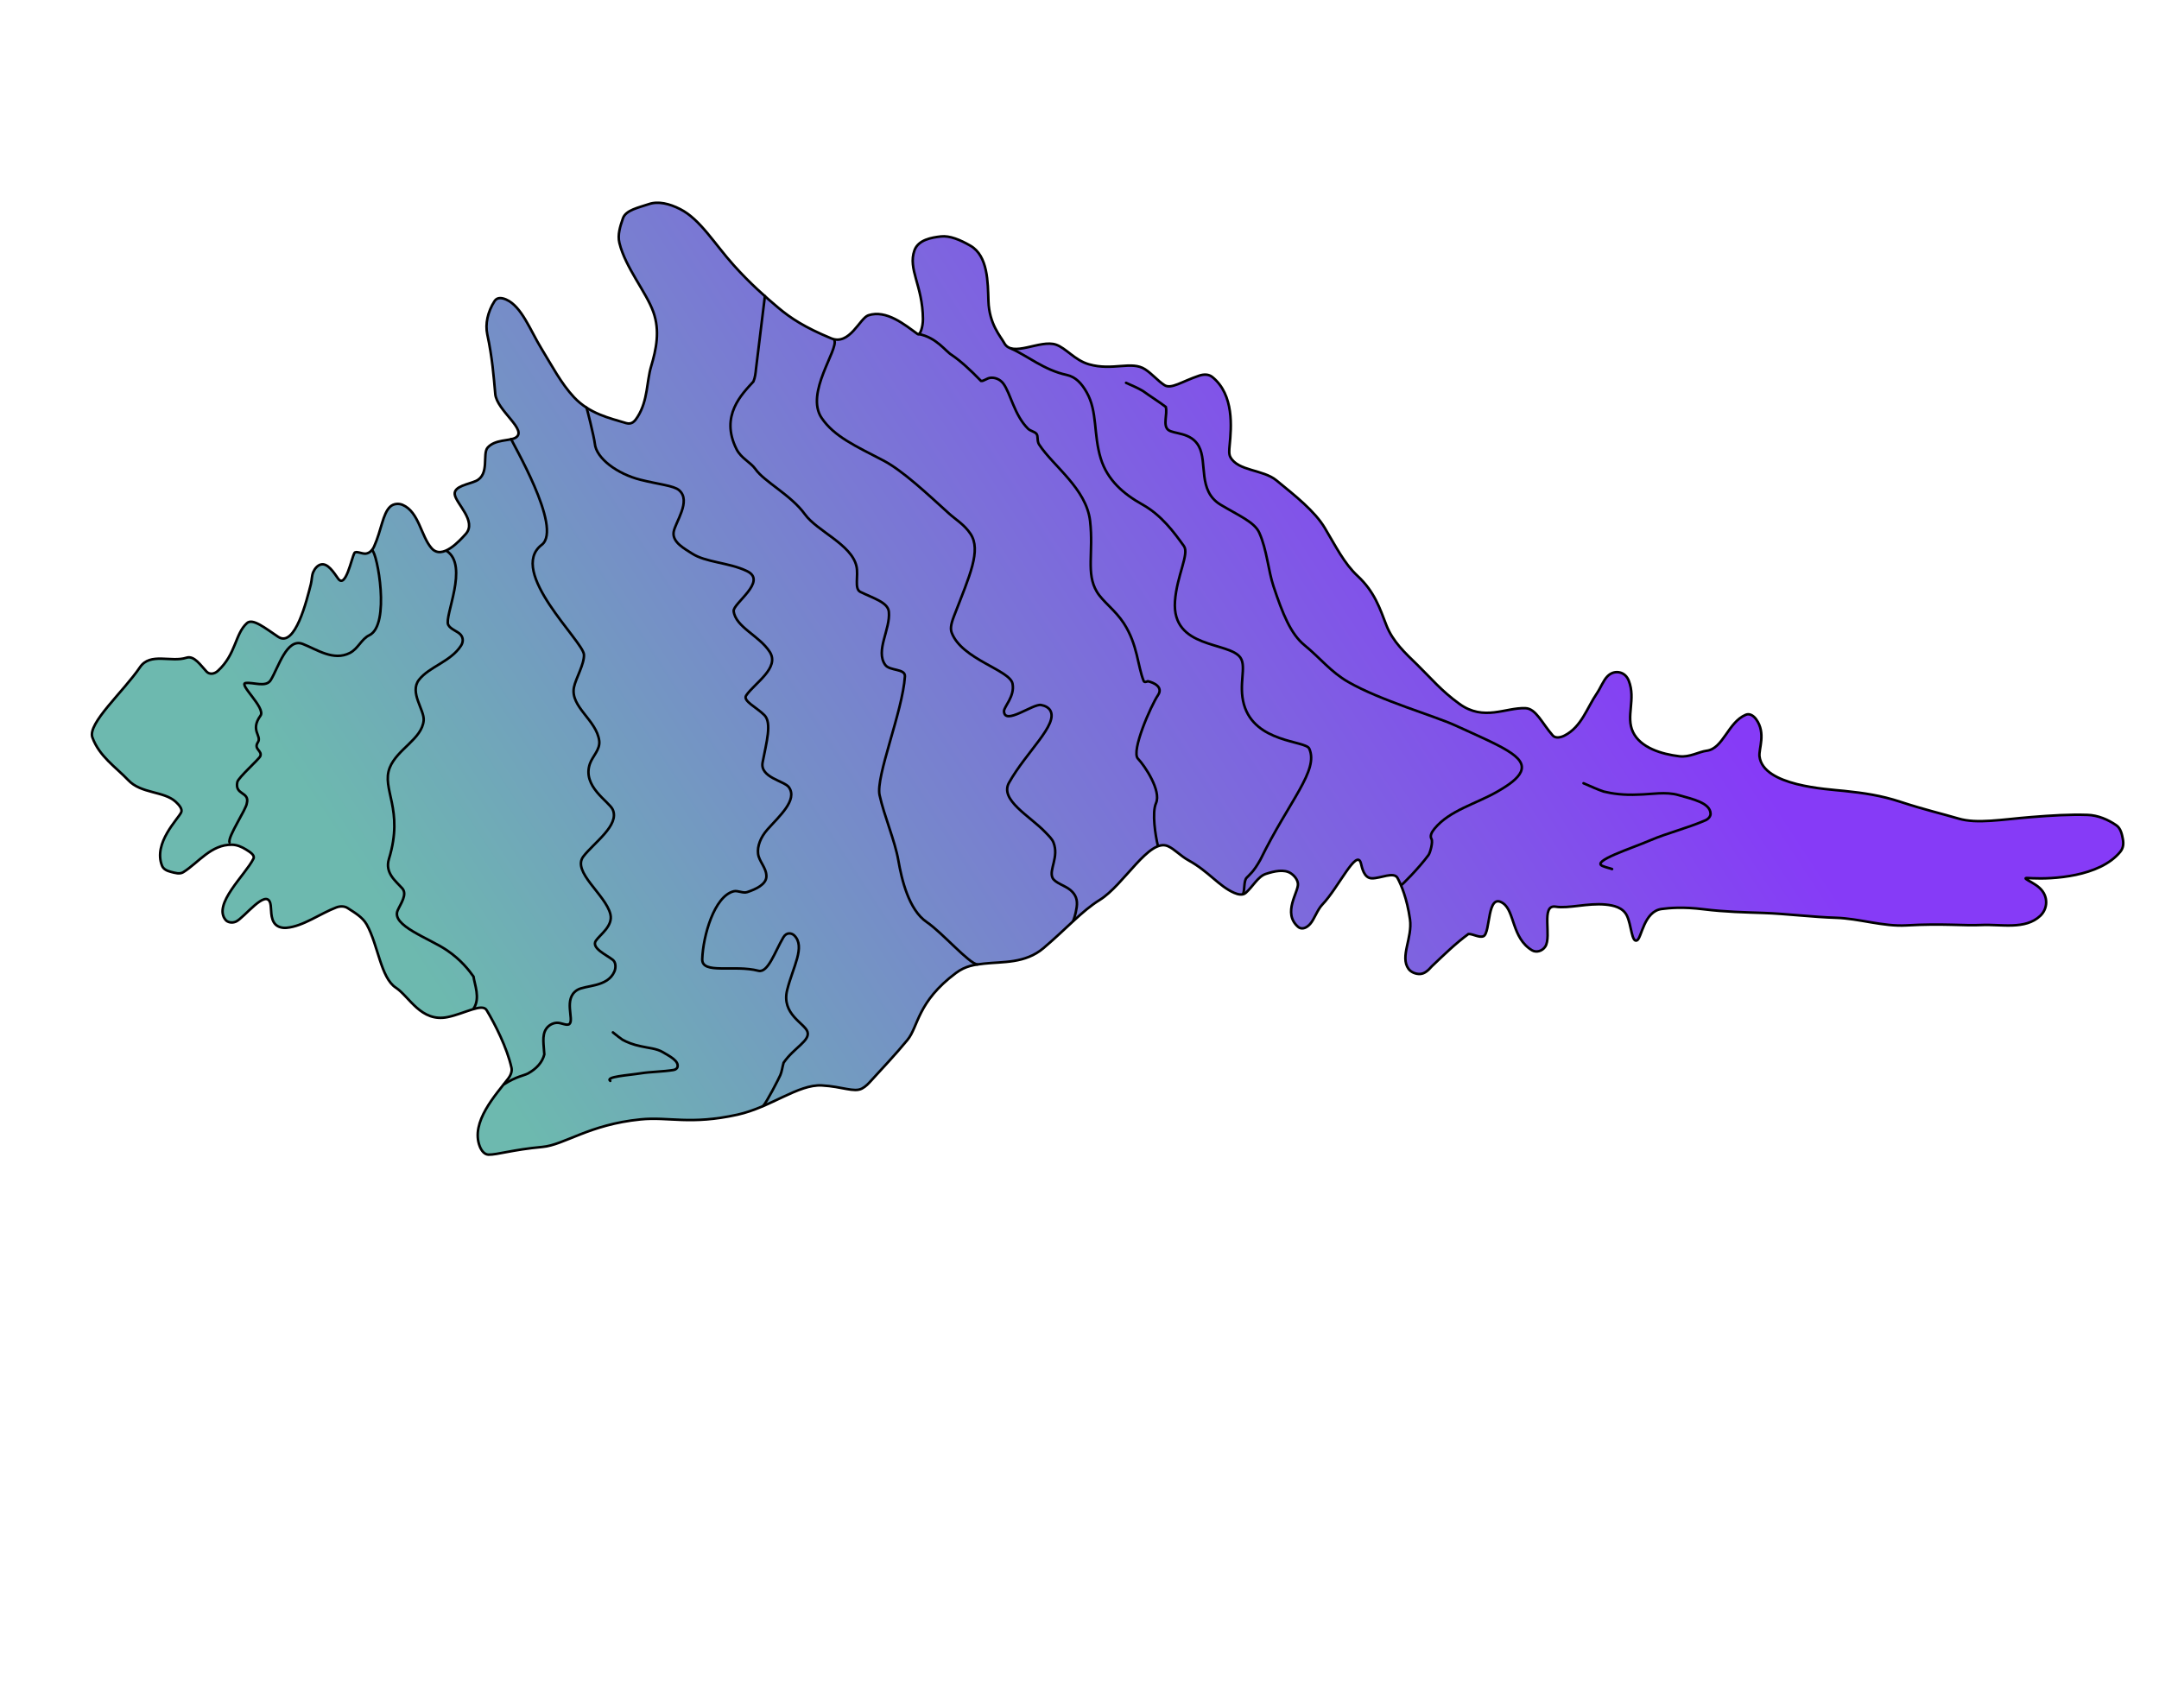 <?xml version="1.0" encoding="UTF-8"?> <svg xmlns="http://www.w3.org/2000/svg" width="1447" height="1145" viewBox="0 0 1447 1145" fill="none"><path d="M951.837 652.85C954.845 652.679 957.329 650.357 959.578 647.77C968.026 639.742 975.457 632.45 984.189 626.042C987.219 625.924 991.544 628.791 994.27 627.532C999.148 625.28 996.387 597.803 1007.4 605.463C1015.29 610.943 1013.2 628.793 1026.79 636.983C1029.5 638.617 1033.57 637.708 1035.68 634.486C1040.14 627.663 1032.5 606.141 1042.57 607.746C1051.29 609.134 1064.02 605.206 1075.98 606.322C1081.6 606.846 1087.68 608.301 1090.34 613.673C1093.44 619.923 1093.53 632.146 1097.17 630.319C1100.29 628.747 1101.72 610.771 1113.78 609.269C1118.95 608.625 1127.51 607.699 1142.06 609.502C1155.97 611.226 1169.57 611.536 1182.03 611.953C1196.56 612.438 1215.6 614.749 1230.49 615.19C1245.96 615.648 1262.07 621.19 1277.66 620.294C1302.2 618.883 1315.78 620.612 1328.09 620.027C1341.1 619.408 1357.3 623.442 1367.44 613.858C1369.93 611.507 1371.36 608.263 1371.37 604.837C1371.38 601.41 1370.02 597.907 1366.83 595.052C1363.65 592.196 1358.78 590.054 1357.78 589.117C1356.79 588.18 1359.57 588.571 1362.41 588.705C1374.9 589.29 1407.13 587.959 1421.03 570.968C1423.09 568.444 1423.35 565.655 1422.78 562.455C1422.21 559.256 1421.3 555.227 1418.5 553.265C1412.9 549.349 1406.03 546.452 1399.11 546.225C1387.05 545.829 1375.11 546.583 1361.29 547.685C1341.54 549.257 1325.09 552.406 1312.49 548.653C1302.1 545.561 1289.76 542.732 1273.86 537.512C1260.63 533.165 1249.45 531.572 1236.05 530.16C1224.36 528.929 1181.72 526.826 1179.26 507.063C1178.62 501.896 1183.76 491.518 1177.02 482.14C1175.49 480.015 1172.83 477.938 1170.04 479.109C1158.07 484.136 1155.01 501.835 1143.78 503.233C1138.61 503.877 1132.43 507.752 1125.52 506.927C1113.41 505.482 1099.48 501.126 1094.5 490.774C1089.41 480.186 1096.55 468.737 1091.61 456.253C1090.45 453.305 1088.37 451.423 1085.71 450.766C1083.05 450.109 1079.91 450.659 1077.23 453.441C1074.55 456.222 1072.65 461.238 1070.37 464.589C1063.46 474.748 1059.99 487.196 1048.52 493.071C1045.96 494.38 1042.5 495.04 1040.71 493.021C1033.53 484.915 1029.51 474.955 1022.36 474.691C1008.91 474.195 994.544 483.646 978.142 471.823C965.907 463.004 958.802 454.295 950.049 445.754C941.831 437.736 933.449 430.158 929.112 418.92C924.783 407.7 921.229 396.617 909.85 386.018C900.833 377.618 895.205 366.075 887.858 353.82C881.085 342.522 868.136 332.356 855.436 321.959C846.445 314.597 829.813 315.85 824.649 306.437C823.567 304.465 823.827 301.675 824.092 298.843L824.155 298.171C825.233 286.681 827.296 264.695 812.575 252.748C810.046 250.696 806.783 250.783 803.705 251.806C792.279 255.604 784.924 261.106 780.388 258.127C775.849 255.146 772.184 250.612 767.452 247.533C758.32 241.59 745.82 248.794 729.783 244.176C720.255 241.433 714.54 233.36 707.737 231.022C697.112 227.371 678.422 239.957 673.039 229.912C670.631 225.42 662.987 217.353 662.466 201.76C662.051 189.345 662.226 171.552 650.388 164.702C643.386 160.651 636.421 157.832 630.652 158.491C624.49 159.195 615.467 160.645 612.891 167.816C608.342 180.48 618.418 191.518 618.569 213.849C618.605 219.262 616.571 225.067 615.042 223.956C606.486 217.739 594.044 207.359 581.952 211.366C576.251 213.256 569.387 231.904 557.036 226.782C539.276 219.416 529.906 213.242 521.611 206.27C513.036 199.062 502.789 190.049 491.963 178.035C478.839 163.471 469.349 147.016 455.852 140.163C448.671 136.518 441.195 134.671 434.851 136.827C427.969 139.165 419.393 140.833 417.518 146.312L417.479 146.424C415.748 151.483 413.767 157.269 415.142 162.866C419.202 179.395 433.106 195.802 437.86 209.039C442.459 221.844 439.783 234.203 436.401 245.563C433.309 255.95 434.312 268.236 427.417 279.258C425.733 281.949 423.686 284.848 419.569 283.59C408.8 280.301 395.151 277.419 384.696 266.255C376.046 257.02 369.639 244.668 362.882 233.652C355.463 221.556 349.61 205.291 339.222 200.779C336.748 199.704 333.32 198.917 331.46 201.82C326.819 209.061 325.101 217.197 326.588 224.11C329.957 239.777 330.911 252.501 331.934 264.1C332.92 275.285 354.266 288.509 345.373 293.471C341.465 295.651 331.906 294.395 326.85 299.996C323.07 304.184 328.438 318.085 318.931 322.412C314.033 324.641 304.139 325.872 304.775 331.344C305.491 337.512 319.923 349.396 312.066 358.022C308.261 362.199 296.458 375.596 289.281 367.497C282.099 359.392 280.857 343.138 269.821 338.409C267.341 337.347 263.838 337.441 261.468 339.659C256.502 344.308 255.631 355.328 250.765 366.232C249.666 368.696 247.784 370.771 245.172 371.073C242.56 371.376 238.506 369.024 237.561 370.67C235.545 374.183 231.633 394.98 226.576 387.79C223.572 383.52 219.603 377.272 215.086 378.375C212.901 378.909 211.019 380.984 209.944 383.459C208.869 385.934 209.055 388.801 208.344 391.555C205.621 402.104 197.857 434.484 186.401 426.834C177.696 421.021 169.389 414.198 165.518 417.667C157.451 424.896 158.259 438.48 146.041 449.676C143.533 451.974 140.349 452.183 138.463 450.197C134.465 445.987 130.133 439.175 124.971 440.867C114.737 444.223 100.692 437.11 93.835 447.223C82.747 463.579 58.518 484.938 61.92 494.289C66.58 507.091 77.689 514.199 85.982 522.953C94.683 532.138 109.787 530.142 117.745 537.423C119.847 539.346 122.435 542.244 121.455 544.454C119.463 548.945 102.485 565.068 108.617 580.339C109.561 582.691 111.994 583.762 114.647 584.431C117.3 585.101 120.429 586.136 122.872 584.606C132.978 578.276 141.49 565.984 155.438 566.208C158.86 566.263 162.104 567.691 164.794 569.375L164.99 569.497C167.653 571.161 170.992 573.248 169.863 575.552C164.534 586.421 142.282 606.19 151.272 616.707C152.579 618.235 155.524 618.927 158.151 617.74C163.625 615.267 178.313 595.371 181.157 605.43C182.109 608.797 180.887 615.901 184.679 619.682C186.392 621.39 189.18 622.164 192.013 621.914C203.198 620.928 214.494 612.393 225.399 608.248C227.777 607.345 230.776 607.223 233.031 608.704C237.57 611.686 242.943 614.652 245.782 619.717C253.48 633.446 255.104 655.345 265.288 662.025C274.404 668.004 282.112 685.51 300.162 681.722C311.442 679.355 323.228 672.251 326.128 677.08C331.756 686.452 339.837 702.315 342.811 715.74C343.297 717.934 342.471 720.537 340.537 723.07C332.431 733.684 315.129 752.185 321.571 768.474C322.737 771.423 324.733 773.911 327.471 773.962C333.277 774.069 343.525 770.629 363.497 768.792C378.294 767.431 394.641 753.795 429.345 750.322C448.263 748.429 462.593 754.19 494.306 747.157C516.526 742.229 534.999 726.683 550.807 727.564C564.651 728.335 572.432 732.44 577.733 729.637C580.276 728.292 582.157 726.217 584.068 724.11C591.681 715.714 599.813 707.261 608.188 697.079C615.574 688.099 614.686 671.562 640.678 652.203C647.225 647.327 653.201 646.631 659.598 645.911C671.959 644.519 687.018 645.993 699.377 635.514C714.941 622.317 725.083 610.616 737.045 603.229C753.281 593.203 770.159 561.593 782.752 567.179C787.243 569.171 791.046 573.642 796.658 576.734C810.031 584.104 816.998 594.052 827.16 598.466C829.635 599.541 832.812 600.36 834.972 598.445C839.759 594.202 843.066 587.523 848.381 585.78C854.09 583.908 860.707 582.427 865.18 585.403C867.46 586.921 869.664 589.53 869.903 592.397C870.368 597.97 859.338 611.863 869.943 621.221C872.066 623.094 875.213 622.544 878.073 619.344C880.934 616.145 882.788 609.947 886.254 606.328C897.113 594.991 909.372 568.171 912.111 578.684C912.836 581.467 914.077 588.636 919.448 588.735C925.253 588.842 934.252 584.054 936.645 588.519C939.053 593.011 942.973 602.035 945 616.179C946.798 628.719 938.051 641.176 944.044 649.463C945.585 651.593 948.828 653.021 951.837 652.85Z" fill="url(#paint0_linear_514_603)" stroke="black" stroke-width="1.7" stroke-linecap="round"></path><path d="M615.885 223.952C627.729 226.234 633.927 235.687 637.834 237.906C643.817 242.007 650.106 247.71 657.499 255.336C659.328 255.613 661.21 253.538 663.822 253.236C666.433 252.934 670.111 253.983 672.417 257.065C677.33 263.628 679.738 278.132 688.916 287.283C690.628 288.99 693.417 289.251 694.678 290.818C695.939 292.385 694.862 295.54 696.434 297.956C705.838 312.408 728.083 327.462 730.592 349.225C733.024 370.316 727.735 384.226 735.13 396.647C739.059 403.247 747.449 408.918 753.21 417.809C762.52 432.175 762.429 446.387 766.486 456.377C766.958 457.538 768.126 457.084 769.294 456.63C773.119 457.442 779.837 460.447 776.101 465.971C771.432 472.875 757.913 503.579 762.661 508.521C767.409 513.463 778.405 530.116 774.799 538.304C771.915 544.854 774.421 560.131 776.034 566.951" stroke="black" stroke-width="1.7" stroke-linecap="round"></path><path d="M655.08 646.471C649.476 645.94 631.34 624.983 621.145 618.089C609.031 609.896 604.3 589.379 602.072 576.65C599.757 563.417 592.639 547.108 589.514 532.986C586.784 520.646 605.012 476.638 606.489 453.396C606.833 447.98 596.286 449.886 593.272 445.64C586.539 436.156 596.873 421.837 595.733 410.07C595.121 403.757 585.522 401.115 576.66 396.758C572.34 394.635 575.515 386.002 574 379.483C570.595 364.83 547.716 356.132 539.446 344.702C530.052 331.72 512.317 323.003 506.328 314.455C503.088 309.831 496.764 307.296 493.635 301.078C482.355 278.663 497.31 264.134 504.948 255.749C506.047 253.285 506.433 249.983 506.697 247.151C506.961 244.319 512.392 201.331 512.66 198.457" stroke="black" stroke-width="1.7" stroke-linecap="round"></path><path d="M392.974 273.244C392.878 271.265 398.306 293.512 398.661 297.334C399.583 307.269 413.8 317.702 429.263 321.591C441.496 324.669 451.519 325.509 455.074 328.527C463.621 335.781 452.37 350.291 451.471 356.73C450.509 363.617 459.211 367.999 463.75 370.981C473.01 377.063 488.439 376.967 500.6 382.791C514.742 389.564 491.072 404.498 491.715 409.666C493.052 420.401 508.895 426.045 515.882 436.925C522.816 447.72 505.739 457.862 500.105 466.162C497.609 469.838 507.273 474.231 512.327 479.376C517.454 484.594 513.689 497.502 511.117 511.037C509.183 521.217 525.715 523.42 528.729 527.666C534.797 536.212 522.131 547.216 514.339 556.018C509.753 561.198 507.444 567.179 508.088 572.347C508.73 577.505 513.756 581.692 513.649 587.498C513.55 592.869 506.478 596.089 500.777 597.978C497.916 598.926 494.524 596.721 491.734 597.429C478.691 600.736 471.187 627.338 470.656 642.901C470.3 653.339 492.03 646.489 508.26 650.702C514.739 652.383 519.288 638.015 525.01 628.317C527.197 624.61 530.666 625.366 532.378 627.073C539.937 634.61 531.442 648.119 527.592 663.526C523.517 679.829 539.273 685.83 541.163 691.532C543.169 697.585 532.141 702.226 525.177 712.346C524.312 715.412 524.051 718.201 522.976 720.676C521.901 723.151 513.732 739.008 511.506 741.287" stroke="black" stroke-width="1.7" stroke-linecap="round"></path><path d="M342.598 294.236C342.227 295.012 377.585 354.091 363.092 365.17C339.763 383.001 390.919 429.835 391.38 438.78C391.709 445.148 385.839 454.762 384.67 460.715C382.088 473.861 399.898 482.659 401.619 496.603C402.341 502.443 397.127 506.872 395.362 511.947C390.055 527.204 408.19 537.176 410.664 542.651C415.402 553.139 398.006 564.902 390.99 574.074C383.098 584.391 406.01 599.755 409.108 612.838C410.967 620.687 402.182 626.436 399.367 630.564C396.006 635.494 406.812 640.237 410.773 643.434C412.81 645.077 412.852 648.705 411.789 651.185C407.194 661.91 392.221 660.184 386.783 663.642C377.438 669.583 384.917 683.369 381.672 686.341C380.021 687.853 376.255 685.452 373.238 685.575C370.221 685.699 367.528 687.417 366.011 689.697C363.035 694.17 364.516 700.787 364.815 706.771C363.492 712.041 359.696 716.266 353.864 719.55C350.725 721.116 346.115 721.514 337.884 726.749" stroke="black" stroke-width="1.7" stroke-linecap="round"></path><path d="M299.365 369.29C314.483 379.205 297.551 413.163 300.412 418.823C301.953 421.87 306.777 423.121 308.736 425.436C310.694 427.75 310.434 430.54 308.953 432.836C302.093 443.477 287.625 446.898 280.823 455.651C274.183 464.195 284.596 475.896 283.948 482.929C282.804 495.362 266.281 502.035 261.252 514.488C255.381 529.029 270.988 542.242 260.679 575.75C257.771 585.199 265.339 590.65 269.582 595.437C273.196 599.515 268.528 605.724 266.536 610.215C262.001 620.439 287.556 628.799 299.661 637.048C309.028 643.43 314.347 650.364 317.362 654.61C318.04 659.764 321.989 669.045 317.531 675.839" stroke="black" stroke-width="1.7" stroke-linecap="round"></path><path d="M249.408 368.875C252.82 370.377 261.823 418.928 247.5 425.807C242.118 428.392 240.109 434.8 234.456 437.679C223.491 443.263 212.503 435.405 202.9 431.631C192.148 427.406 186.631 447.393 181.45 455.862C178.303 461.006 169.836 457.182 164.669 457.825C159.51 458.468 178.322 474.516 174.585 479.705C167.348 489.754 175.773 493.112 172.791 497.651C169.812 502.187 176.016 503.224 174.418 506.921C173.537 508.957 159.701 521.215 159.068 524.193C157.169 533.132 167.458 530.505 165.434 538.4C165.195 542.24 152.433 561.045 153.835 564.655" stroke="black" stroke-width="1.7" stroke-linecap="round"></path><path d="M1080.44 582.529C1079.21 581.988 1076.46 581.514 1073.97 580.428C1066.49 577.169 1093.1 568.824 1106.37 563.117C1117 558.543 1131.02 555.037 1142.99 549.852C1145.26 548.871 1146.5 546.947 1146.45 545.419C1146.22 538.102 1134.48 535.671 1124.93 532.93C1116.36 530.467 1106.99 532.447 1098.01 532.601C1088.15 533.102 1080.49 531.961 1074.82 530.582C1071.27 529.399 1066.36 527.233 1061.29 525.002" stroke="black" stroke-width="1.7" stroke-linecap="round"></path><path d="M409.014 724.515C405.443 721.662 421.278 720.751 429.415 719.439C435.936 718.387 444.14 718.401 451.486 717.197C452.877 716.969 453.86 716.077 454.072 715.222C455.089 711.13 449.062 708.141 444.281 705.286C439.986 702.722 434.559 702.511 429.635 701.343C424.174 700.242 420.171 698.539 417.295 696.983C415.543 695.83 413.197 693.942 410.781 691.996" stroke="black" stroke-width="1.7" stroke-linecap="round"></path><path d="M939.213 593.19C938.856 594.001 950.852 582.096 957.425 573.105C958.505 571.628 960.545 564.315 959.41 562.363C958.275 560.411 959.346 557.978 961.422 555.461C971.625 543.091 989.232 538.87 1003.65 530.55C1011.38 526.087 1017.29 521.859 1019.28 517.368C1023.81 507.144 1005.46 500.019 975.414 486.276C961.198 479.774 925.283 469.585 903.582 457.111C891.896 450.394 884.769 441.01 874.334 432.499C864.983 424.872 859.665 411.417 853.552 393.09C849.946 382.282 849.159 368.656 843.996 357.098C840.79 349.923 830.044 345.514 818.079 338.31C802.516 328.938 809.414 310.088 803.487 299.133C798.258 289.467 786.465 291.124 782.909 288.106C779.239 284.991 782.575 277.707 781.347 272.766C776.616 269.187 771.199 265.834 766.028 262.09C762.931 260.228 758.877 258.443 754.7 256.604" stroke="black" stroke-width="1.7" stroke-linecap="round"></path><path d="M677.612 233.621C688.529 238.428 699.732 248.062 714.917 251.316C721.063 252.633 725.063 257.221 728.347 263.053C735.665 276.046 732.743 290.876 737.721 307.251C742.154 321.83 753.081 331.16 765.656 338.178C778.469 345.33 786.813 356.749 793.495 366.057C797.211 371.233 788.718 385.866 787.497 402.929C785.183 435.277 824.024 429.866 831.417 440.924C835.539 447.09 829.935 458.812 833.716 472.21C841.002 498.03 874.996 496.312 877.47 501.787C884.068 516.389 864.196 536.497 844.747 576.203C840.09 584.581 837.398 586.299 835.475 588.401C833.552 590.502 834.287 596.536 833.183 599.042" stroke="black" stroke-width="1.7" stroke-linecap="round"></path><path d="M559.162 227.898C562.256 234.13 539.38 263.407 550.663 280.153C559.059 292.614 573.604 299.069 591.891 308.603C604.914 315.392 621.194 330.76 635.923 344.11C640.617 348.364 646.328 351.625 650.436 357.819C657.784 368.9 650.027 385.463 639.383 413C637.088 418.937 636.97 421.779 637.873 424.157C644.638 441.959 676.748 449.092 678.606 458.197C680.338 466.686 672.785 473.748 672.896 476.759C673.255 486.464 692.263 471.617 697.705 472.547C700.403 473.008 702.791 474.287 703.914 476.234C709.354 485.663 687.982 503.789 676.271 524.623C669.746 536.232 690.312 546.998 700.685 557.916C703.05 560.406 705.101 562.31 706.041 564.675C709.91 574.415 702.945 582.863 705.389 588.339C706.942 591.82 713.769 593.525 717.373 596.564C720.978 599.603 722.339 603.107 721.613 608.155C720.886 613.203 719.545 616.618 719.244 617.3" stroke="black" stroke-width="1.7" stroke-linecap="round"></path><defs><linearGradient id="paint0_linear_514_603" x1="1067.56" y1="347.889" x2="378.654" y2="796.88" gradientUnits="userSpaceOnUse"><stop stop-color="#863BF7"></stop><stop offset="1" stop-color="#6DB9AF"></stop></linearGradient></defs></svg> 